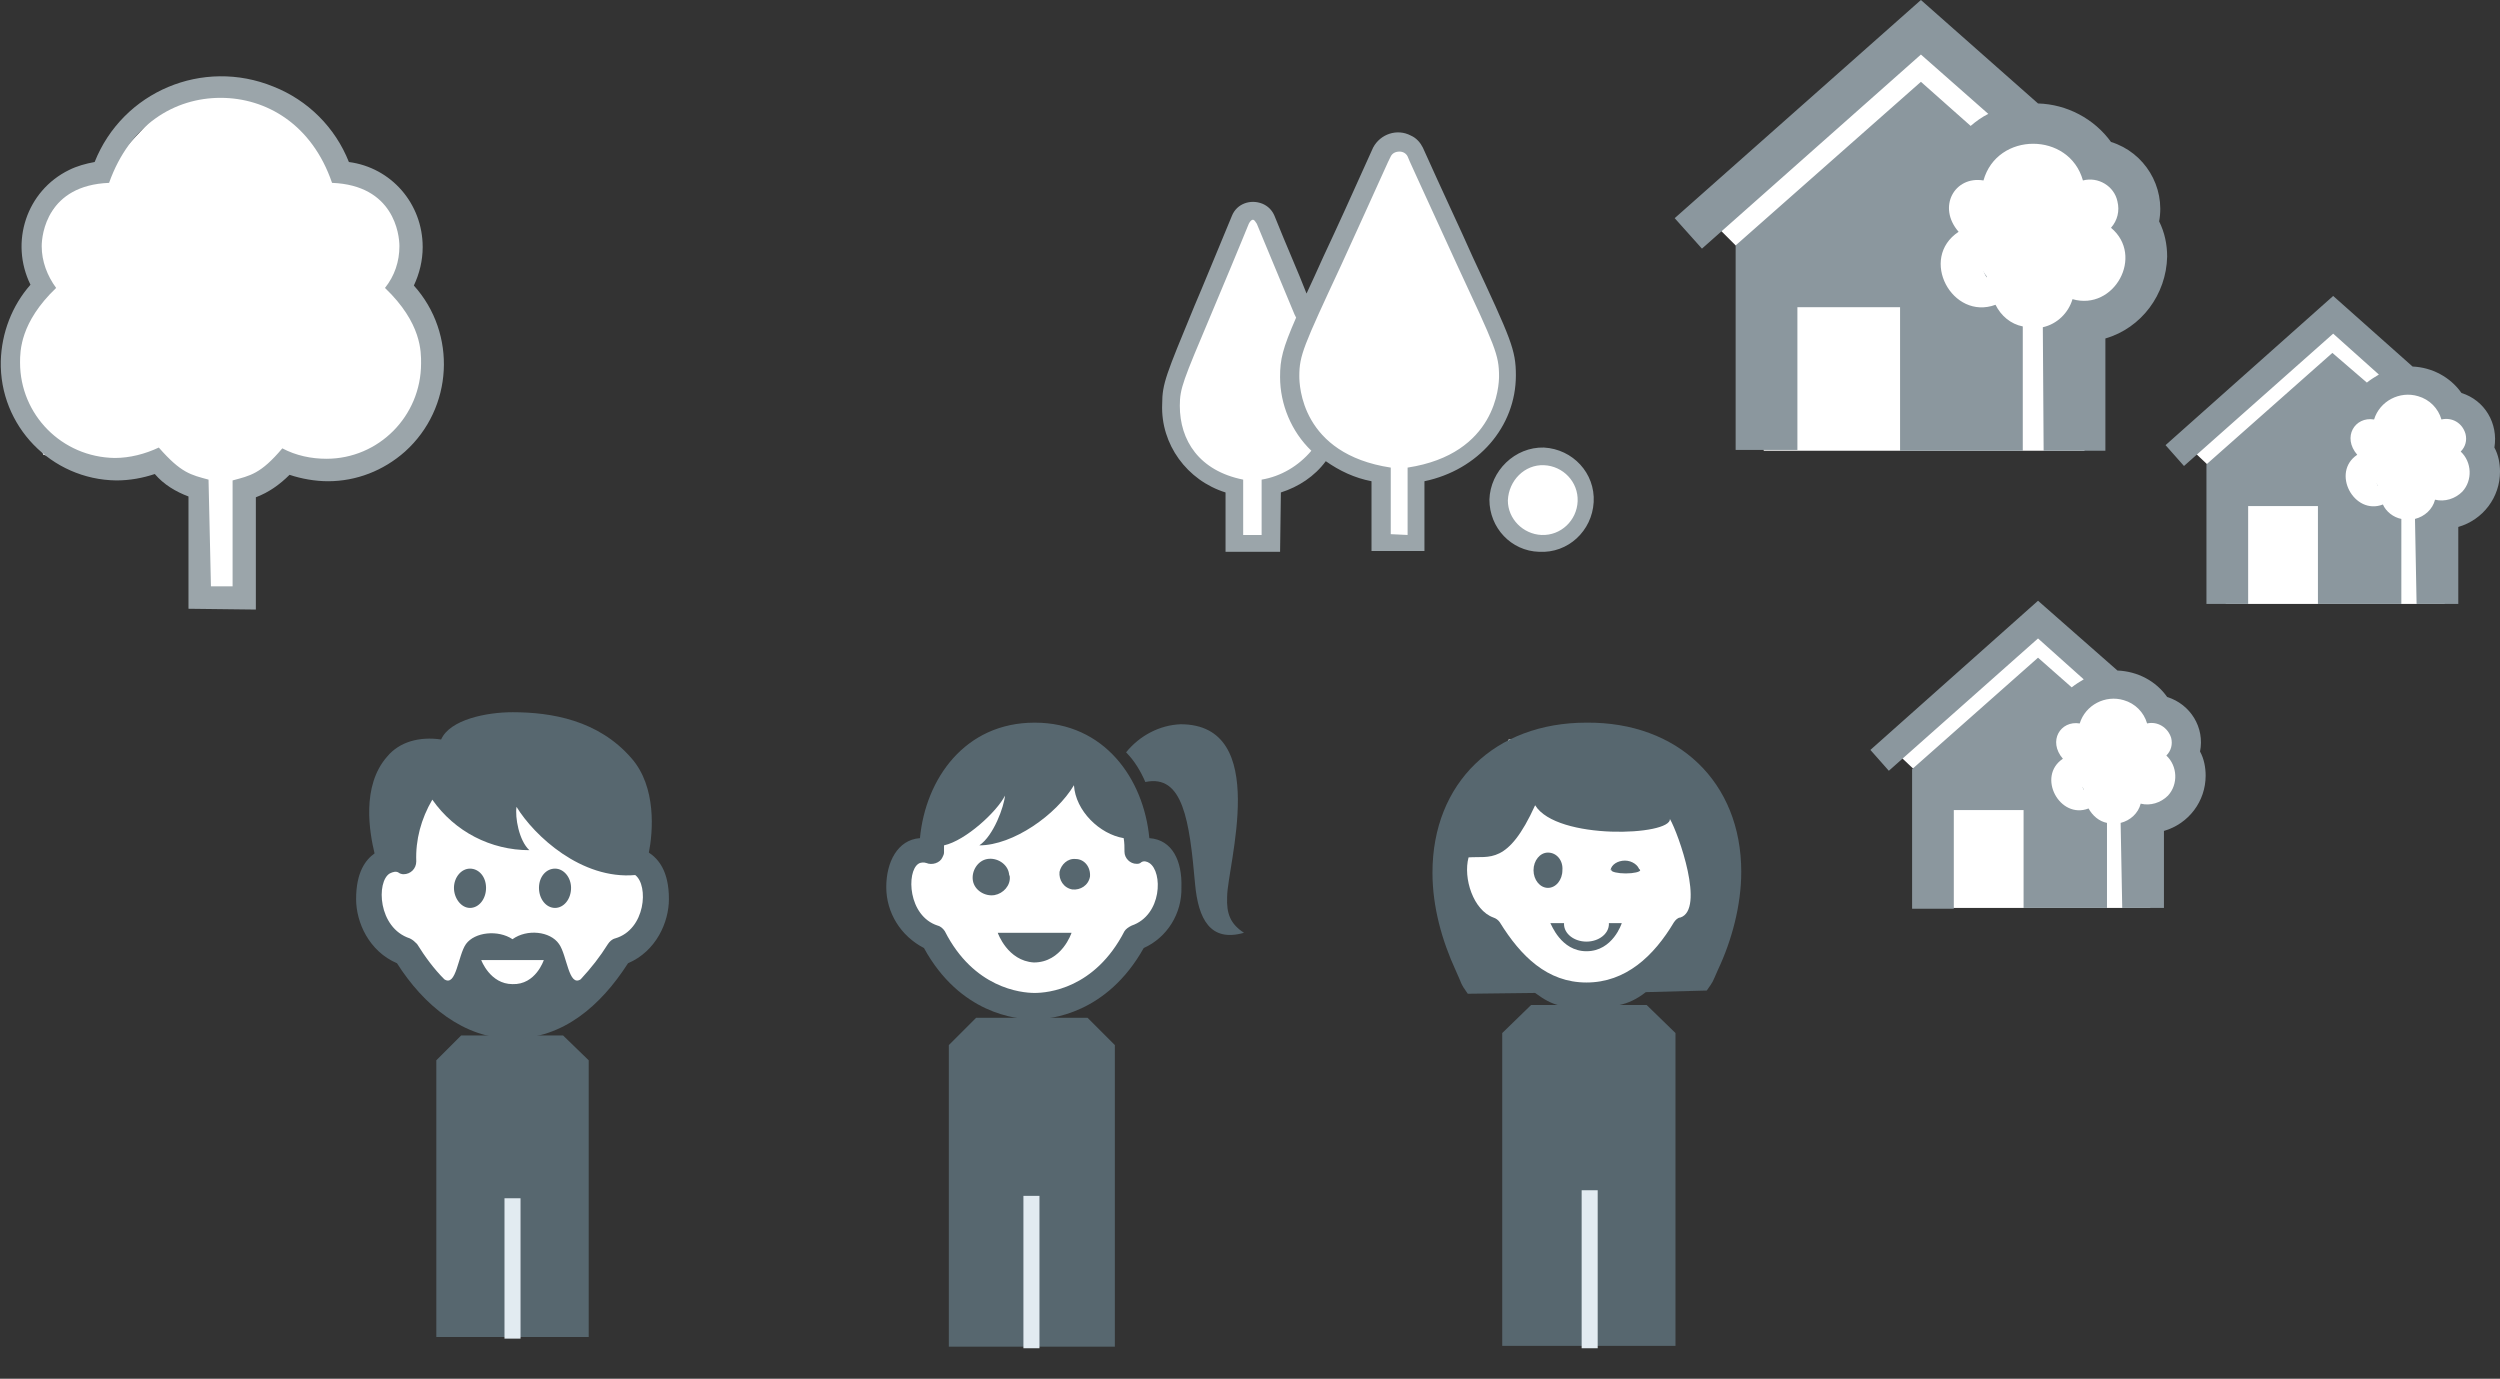 <?xml version="1.0" encoding="utf-8"?>
<!-- Generator: Adobe Illustrator 26.2.1, SVG Export Plug-In . SVG Version: 6.00 Build 0)  -->
<svg version="1.1" id="Teaser-Verbraucher" xmlns="http://www.w3.org/2000/svg" xmlns:xlink="http://www.w3.org/1999/xlink" x="0px"
	 y="0px" viewBox="0 0 311.7 171.9" style="enable-background:new 0 0 311.7 171.9;" xml:space="preserve">
<rect x="0" y="0" width="311.7" height="171.9" fill="#333333" stroke="none"/>
<style type="text/css">
	.st0{fill-rule:evenodd;clip-rule:evenodd;fill:#FFFFFF;}
	.st1{fill-rule:evenodd;clip-rule:evenodd;fill:#8B979E;}
	.st2{fill:#FFFFFF;}
	.st3{fill-rule:evenodd;clip-rule:evenodd;fill:#9BA5AA;}
	.st4{fill:#57676F;}
	.st5{fill:none;stroke:#E2EBF1;stroke-width:2;stroke-miterlimit:8;}
</style>
<g id="Haus">
	<g id="Haus-2">
		<polygon class="st0" points="216.5,30.7 213.9,28.1 237.6,6.6 240.6,5.7 248.2,11.8 253.4,15.9 259.9,18.8 265.5,22.5 267.2,28.8 
			266.4,35.7 261.4,40.3 259.5,43.4 259.9,56.2 219.9,56.2 218.9,31.6 		"/>
		<path id="Haus-3" class="st1" d="M254.8,56.2h7.7v-14c4.5-1.3,7.6-5.5,7.7-10.2c0-1.5-0.3-3-1-4.4c0.8-4.3-1.8-8.6-6-9.9l0,0
			c-2.1-2.9-5.5-4.7-9.1-4.8L239.5,0l-30.7,27.2l3.4,3.8l27.3-24.2l8.4,7.4c-0.8,0.4-1.5,0.9-2.2,1.5l-6.2-5.5l-23.1,20.4v25.5h7.7
			V38.3h12.8v17.9h15.3V40.7c-1.5-0.3-2.7-1.3-3.4-2.7c-5.4,2-9.6-5.8-4.6-9.1c-2.7-3.1-0.5-7,3.1-6.4c1.7-6.1,10.7-6.1,12.4,0
			c1.9-0.5,3.9,0.7,4.3,2.6c0.3,1.2,0,2.4-0.8,3.3c4.2,3.5,0.4,10.4-4.8,8.9c-0.5,1.7-1.9,3.1-3.7,3.5L254.8,56.2L254.8,56.2z
			 M253.6,28.9c-1.9-1.3-4.5-0.8-5.8,1.1c-1,1.4-1,3.2-0.1,4.6C247.8,30.8,249.9,28.7,253.6,28.9 M259.1,31.9
			c1.6-2.5,0.9-5.8-1.5-7.4c-0.1-0.1-0.2-0.1-0.3-0.2c-1.5-0.9-3.4-0.9-5-0.2C249.6,25.4,259.3,22.4,259.1,31.9"/>
		
			<ellipse transform="matrix(0.23 -0.973 0.973 0.23 166.624 269.538)" class="st2" cx="253.6" cy="29.5" rx="7.7" ry="7.7"/>
	</g>
</g>
<g id="Haus2">
	<g id="Haus-4">
		<polygon class="st0" points="275.2,57.9 273.4,56.2 289.5,41.5 291.6,40.9 296.8,45 300.3,47.8 304.8,49.8 308.6,52.3 309.8,56.6 
			309.2,61.3 305.8,64.5 304.5,66.6 304.8,75.3 277.5,75.3 276.9,58.5 		"/>
		<path id="Haus-5" class="st1" d="M301.3,75.3h5.2v-9.6c3.1-0.9,5.2-3.7,5.2-6.9c0-1-0.2-2.1-0.7-3c0.5-3-1.2-5.9-4.1-6.8l0,0
			c-1.4-2-3.7-3.2-6.1-3.3l-9.9-8.8L270,55.5l2.3,2.6l18.6-16.5l5.7,5.1c-0.5,0.3-1,0.6-1.5,1l-4.3-3.7l-15.7,13.9v17.4h5.2V63.1
			h8.7v12.2h10.4V64.7c-1-0.2-1.9-0.9-2.3-1.8c-3.6,1.4-6.5-4-3.2-6.2c-1.9-2.2-0.3-4.8,2.1-4.4c0.7-2.3,3.2-3.6,5.5-2.9
			c1.4,0.4,2.5,1.5,2.9,2.9c1.3-0.3,2.6,0.4,3,1.8c0.2,0.8,0,1.6-0.6,2.2c1.4,1.3,1.5,3.6,0.2,5c-0.9,0.9-2.2,1.3-3.4,1
			c-0.3,1.2-1.3,2.1-2.5,2.4L301.3,75.3L301.3,75.3z M300.5,56.7c-1.3-0.9-3.1-0.5-4,0.8c-0.6,0.9-0.6,2.1,0,3.1
			C296.5,58,298,56.6,300.5,56.7 M304.2,58.8c1.1-1.7,0.7-3.9-1-5c-0.1,0-0.1-0.1-0.2-0.1c-1-0.6-2.3-0.6-3.4-0.1
			C297.8,54.3,304.4,52.3,304.2,58.8"/>
		<circle class="st2" cx="300.5" cy="57.1" r="5.3"/>
	</g>
</g>
<g id="Haus3">
	<g id="Haus-6">
		<polygon class="st0" points="238.5,95.8 236.7,94.1 252.9,79.3 254.9,78.8 260.1,82.9 263.6,85.7 268.1,87.7 271.9,90.2 
			273.1,94.5 272.5,99.2 269.1,102.4 267.8,104.5 268.1,113.2 240.8,113.2 240.2,96.4 		"/>
		<path id="Haus-7" class="st1" d="M264.6,113.2h5.2v-9.6c3.1-0.9,5.2-3.7,5.2-6.9c0-1-0.2-2.1-0.7-3c0.6-3-1.2-5.9-4.1-6.8l0,0
			c-1.4-2-3.7-3.2-6.2-3.3l-9.9-8.7l-20.9,18.6l2.3,2.6l18.6-16.5l5.7,5.1c-0.5,0.3-1,0.6-1.5,1l-4.2-3.7l-15.7,13.9v17.4h5.2V101
			h8.7v12.2h10.4v-10.6c-1-0.2-1.8-0.9-2.3-1.8c-3.6,1.4-6.5-4-3.2-6.2c-1.9-2.2-0.3-4.8,2.1-4.4c0.7-2.3,3.2-3.6,5.5-2.9
			c1.4,0.4,2.5,1.5,2.9,2.9c1.3-0.3,2.6,0.5,3,1.8c0.2,0.8,0,1.6-0.6,2.2c1.4,1.3,1.5,3.6,0.2,5c-0.9,0.9-2.2,1.3-3.4,1
			c-0.3,1.2-1.3,2.1-2.5,2.4L264.6,113.2L264.6,113.2z M263.8,94.6c-1.3-0.9-3.1-0.5-3.9,0.8c-0.6,0.9-0.6,2.1-0.1,3.1
			C259.8,95.9,261.3,94.4,263.8,94.6 M267.5,96.6c1.1-1.7,0.6-3.9-1.1-5.1c-1.1-0.7-2.4-0.8-3.6-0.2C261,92.2,267.7,90.2,267.5,96.6
			"/>
		<circle class="st2" cx="263.8" cy="94.9" r="5.3"/>
	</g>
</g>
<g id="Baum">
	<g id="Baum-2">
		<path id="Baum_HG_weiss" class="st0" d="M24.4,74.1c0.2,0,0.3-0.1,0.4-0.3c1.3-1.9,0.4-12.8,0.4-12.8l-5.8-3.5l-5.8,1.1l-8.2-1.9
			L1.9,46.6l1.9-9.7l1.6-1.4l-0.8-6.6L9,22.6l4.4-1.8l7.1-7.6l7.3-2.2l10.1,3.1l4.3,6.3l7.9,5.1l1.5,6.3L50,35l4.3,9.3l-2.7,8.1
			l-4.8,4.8l-6.6,1.1l-4-0.6L35.4,58l-3.1,2.3L30.4,64l-0.5,10.2"/>
		<path id="Baum-3" class="st3" d="M23.5,75.9v-14c-1.6-0.6-3.1-1.5-4.2-2.8c-1.5,0.5-3.1,0.8-4.8,0.8C6.4,59.8-0.1,53.1,0.1,45
			c0.1-3.5,1.4-6.9,3.7-9.5c-2.6-5.3-0.5-11.7,4.8-14.3c1-0.5,2.1-0.8,3.2-1c3.5-8.8,13.5-13,22.3-9.4c4.3,1.7,7.7,5.1,9.4,9.4
			c5.3,0.7,9.2,5.2,9.2,10.6c0,1.7-0.4,3.3-1.1,4.8c5.4,6,4.9,15.3-1.1,20.7c-2.7,2.4-6.1,3.7-9.6,3.7c-1.6,0-3.3-0.3-4.8-0.8
			c-1.2,1.2-2.6,2.2-4.2,2.8v14L23.5,75.9z M26.3,73.1H29V59.9c2.2-0.6,3.5-0.8,6.2-4c1.7,0.9,3.6,1.3,5.5,1.3
			c6.5,0,11.8-5.3,11.8-11.9c0-1.4,0.1-5-4.5-9.4c1.2-1.5,1.8-3.3,1.8-5.2c0-1.5-0.7-7.6-8.4-7.9c-2.5-7.3-8.2-10.6-13.9-10.6
			s-11.3,3.3-13.9,10.6c-7.7,0.3-8.4,6.4-8.4,7.9c0,1.9,0.7,3.7,1.8,5.2c-4.5,4.3-4.5,7.9-4.5,9.3c0,6.5,5.2,11.8,11.8,11.9
			c1.9,0,3.8-0.5,5.5-1.3c2.8,3.2,4,3.4,6.2,4L26.3,73.1L26.3,73.1z"/>
	</g>
</g>
<g id="Baum2">
	<g id="Bäume">
		<path id="Bäume_HG_weiss" class="st0" d="M192.8,57.4c-2.8,0-5,2.2-5,5c0,2.8,2.2,5,5,5s5-2.2,5-5S195.6,57.4,192.8,57.4z
			 M155.4,67.5h3.4v-7l4.9-2.5l1-2.2l4.4,2.7l2.5,0.6l0.9,8.3h3.8v-8.1l5.9-2l3.6-4.4l2.3-5v-3l-12.2-27.1H174l-2.2,1.6l-8.9,19.9
			l-5.6-12.7l-1.9-0.3l-8.9,21.5v4l1.6,4.8l3.4,2.8l2.1,0.7v6.1L155.4,67.5z"/>
		<path class="st3" d="M159.6,68.8h-6.8v-7.4c-4.8-1.5-8.1-6-7.9-11c0-2.6,0.5-3.7,4-12.2c1.2-2.8,2.7-6.5,4.7-11.3
			c0.6-1.5,2.3-2.1,3.8-1.5c0.7,0.3,1.2,0.8,1.5,1.5c1.6,4,3,7.1,4,9.7c0.6-1.3,1.3-2.8,2.1-4.6c1.6-3.4,3.6-7.8,6.2-13.6
			c0.9-1.7,3-2.4,4.7-1.5c0.7,0.3,1.2,0.9,1.5,1.5c2.6,5.8,4.7,10.2,6.2,13.6c4.8,10.3,5.4,11.6,5.4,14.8c0,6.4-4.7,11.8-11.4,13.2
			v8.7H171V60c-2.1-0.4-4-1.3-5.7-2.5c-1.4,1.9-3.4,3.2-5.6,3.9L159.6,68.8L159.6,68.8z M192.5,55.8c3.6,0.2,6.4,3.2,6.2,6.8
			s-3.2,6.4-6.8,6.2c-3.5-0.1-6.2-3-6.2-6.5C185.8,58.7,188.9,55.7,192.5,55.8L192.5,55.8z M192.5,58c2.4,0.1,4.3,2.1,4.2,4.5
			s-2.1,4.3-4.5,4.2c-2.3-0.1-4.2-2-4.2-4.3C188.1,59.9,190.1,57.9,192.5,58z M175.5,66.7v-8.4c11.1-1.7,11.4-10.3,11.4-11.4
			c0-2.7-0.5-3.7-5.2-13.8c-4.8-10.5-6.2-13.5-6.2-13.6c-0.2-0.4-0.6-0.6-1-0.6c-0.5,0-0.9,0.2-1.1,0.6c-0.1,0.1-1.4,3.1-6.2,13.6
			c-4.7,10.1-5.2,11.2-5.2,13.8c0,1.1,0.2,9.7,11.4,11.4v8.3L175.5,66.7z M161.6,39.6l-0.2-0.4c-3.6-8.6-4.6-11.1-4.7-11.3
			c-0.2-0.3-0.3-0.5-0.5-0.5s-0.4,0.3-0.5,0.5s-0.7,1.8-4.7,11.3c-3.5,8.3-3.9,9.2-3.9,11.4c0,4.3,2.4,8.1,7.9,9.2v6.9h2.3v-6.9
			c2.4-0.4,4.6-1.7,6.2-3.6c-2.5-2.4-3.9-5.8-3.9-9.2C159.6,44.8,159.9,43.5,161.6,39.6L161.6,39.6z"/>
	</g>
</g>
<g id="Hero">
	<g id="Layer_2_00000052073356569353827910000016088762450471262353_">
		<g id="PROTAGONISTEN">
			<polygon id="Body" class="st4" points="135.6,126.9 121.7,126.9 118.3,130.3 118.3,167.9 139,167.9 139,130.3 			"/>
			<line id="Linie_weiss" class="st5" x1="128.6" y1="168.1" x2="128.6" y2="149.1"/>
			<g id="Portagonist">
				<polygon class="st2" points="122.1,96.9 132,94.8 137.4,96.9 140.9,103.3 142.4,105.7 144.3,107 145.8,109.4 145.8,113.4 
					141.6,117.7 137.4,122.3 132,124.6 127,125.1 119.8,121.3 115.6,116.3 112.2,111.6 112.8,107.7 				"/>
				<path id="generation-6" class="st4" d="M143.3,104.5c-0.7-7.4-5.6-14.4-14.3-14.4s-13.6,7-14.3,14.4c-2.8,0.2-4.2,3-4.2,6.1
					c0,3.2,1.8,6.1,4.7,7.6c4.5,8.2,11.5,8.9,13.7,8.9c2.1,0,9.1-0.7,13.7-8.9c2.9-1.3,4.8-4.3,4.7-7.6
					C147.4,107.4,146.2,104.7,143.3,104.5z M141.1,115.4c-0.4,0.2-0.7,0.4-0.9,0.7c-3.7,7.2-9.6,7.7-11.2,7.7
					c-1.7,0-7.6-0.6-11.2-7.7c-0.2-0.3-0.5-0.6-0.9-0.7c-3.7-1.2-3.9-6.7-2.4-7.7c0.3-0.2,0.7-0.2,1-0.1c0.7,0.3,1.7,0,2-0.7l0,0
					c0.1-0.2,0.2-0.4,0.2-0.6c0-0.3,0-0.6,0-0.9c2.7-0.6,6.6-4.2,7.6-6.2c-0.1,1.3-1.4,5-3.2,6.2c4.2,0,9.6-3.8,11.8-7.5
					c0.2,3.2,3.2,6.1,6.2,6.6c0.1,0.6,0.1,1.1,0.1,1.7c0,0.8,0.7,1.5,1.5,1.5l0,0c0.2,0,0.4,0,0.6-0.2c0.3-0.2,0.7-0.1,1,0.1
					C145,108.7,144.9,114.1,141.1,115.4z M135.9,109.3c-0.2,1.1-1.2,1.7-2.2,1.6c-1.1-0.2-1.7-1.2-1.6-2.2c0.2-0.9,1-1.7,2-1.6
					C135.2,107.1,136,108.1,135.9,109.3z M124,111.6c-1.2,0.2-2.5-0.6-2.7-1.8c-0.2-1.2,0.6-2.5,1.8-2.7c1.2-0.2,2.5,0.6,2.7,1.8
					c0,0.2,0.1,0.3,0.1,0.4C126,110.4,125.1,111.4,124,111.6z M124.4,116.3h9.2c0,0-1.2,3.7-4.7,3.7
					C125.6,119.8,124.4,116.3,124.4,116.3z M155.1,116.3c-4.2,1.2-5.7-1.7-6.1-6.1c-0.7-7.9-1.5-13.7-6.2-12.7
					c-0.6-1.4-1.4-2.7-2.4-3.7c1.7-2.1,4.2-3.4,6.8-3.5c11.3,0,5.8,17.7,5.8,21.5C152.9,113.9,153.4,115.2,155.1,116.3z"/>
			</g>
		</g>
	</g>
</g>
<g id="Hero2">
	<g id="Layer_2-2">
		<g id="PROTAGONISTEN-2">
			<polygon id="Body-2" class="st4" points="70.2,129.1 57.5,129.1 54.4,132.2 54.4,166.7 73.4,166.7 73.4,132.2 			"/>
			<line id="Linie_weiss-2" class="st5" x1="63.9" y1="166.9" x2="63.9" y2="149.4"/>
			<g id="Portagonist-2">
				<polyline id="Kopf_weiss_HG" class="st2" points="61.6,126.5 54.9,123 49,117.4 45.2,110.4 49.5,104.2 53.4,96.3 66.1,96.3 
					76.3,101.7 80.7,107.9 81.4,112.9 79.1,117 76.2,119.4 70.8,125.1 				"/>
				<path id="Kopf_Mann" class="st4" d="M71.2,110.7c0,1.4-0.9,2.5-2,2.5c-1.1,0-2-1.1-2-2.5s0.9-2.4,2-2.4
					C70.3,108.3,71.2,109.4,71.2,110.7z M58.6,108.3c-1.1,0-2,1.1-2,2.4s0.9,2.5,2,2.5c1.1,0,2-1.1,2-2.5S59.7,108.3,58.6,108.3z
					 M83.4,112.1c0,2.9-1.6,6.5-5.1,8c-3.4,5.3-8.1,9.4-14.4,9.4c-6.1,0-11.1-4.2-14.4-9.4c-3.5-1.5-5.1-5.1-5.1-8
					c0-3.4,1.2-4.9,2.3-5.7c-0.6-2.5-1.7-8.4,1.6-12.1c1.5-1.8,4-2.5,6.7-2.1c1.1-2.5,5.7-3.4,8.9-3.4c4.9,0,10.7,1,14.8,5.7
					c3.2,3.6,2.7,9.3,2.2,11.8C82.1,107.1,83.4,108.6,83.4,112.1L83.4,112.1z M67.8,119.7H60c0,0,1.1,3,3.9,3
					C66.8,122.8,67.8,119.7,67.8,119.7z M79.2,109.1c-6.7,0.6-12.6-4.9-14.8-8.5c-0.2,1.3,0.3,4.2,1.6,5.4c-4.8,0-9.3-2.3-12.1-6.3
					c-1.4,2.4-2.1,5-2,7.7c0,0.9-0.7,1.6-1.6,1.6c-0.2,0-0.5-0.1-0.6-0.2c-0.3-0.2-0.7-0.1-1.1,0.1c-1.7,1-1.5,6.8,2.5,8.1
					c0.4,0.2,0.6,0.4,0.9,0.7c1,1.6,2.1,3.1,3.4,4.4c1.5,1,1.7-3,2.7-4.4c1.1-1.5,4-1.8,5.8-0.6c1.8-1.3,4.7-1,5.8,0.6
					c1,1.4,1.2,5.4,2.7,4.4c1.3-1.4,2.4-2.8,3.4-4.4c0.2-0.3,0.5-0.6,0.9-0.7C80.5,115.9,80.9,110.4,79.2,109.1L79.2,109.1z"/>
			</g>
		</g>
	</g>
</g>
<g id="Layer_2_00000047777021564030973460000000168634829082116285_">
	<g id="PROTAGONISTEN_00000023279206014532903180000005754384009747589253_">
		<polygon id="Body_00000178917236767407568910000014026616270701889680_" class="st4" points="205.3,125.3 190.9,125.3 
			187.3,128.8 187.3,167.8 208.9,167.8 208.9,128.8 		"/>
		
			<line id="Linie_weiss_00000179644421336387145270000000698707681928969353_" class="st5" x1="198.2" y1="168.1" x2="198.2" y2="148.4"/>
		<g id="Kopf_Frau">
			<polyline id="Kopf_HG_weiss" class="st2" points="195.6,124.2 189.3,120.6 183.9,114.7 180.4,107.2 184.4,100.5 188.1,92.2 
				199.8,92.2 209.3,97.9 213.5,104.6 214,109.8 211.9,114.2 209.2,116.8 204.2,122.9 			"/>
			<g id="Kopf_Frau_5">
				<path class="st4" d="M204.5,108.5c0,0.2-0.8,0.4-1.8,0.4s-1.8-0.2-1.8-0.4s0.8-0.4,1.8-0.4S204.5,108.3,204.5,108.5z M193,106.3
					c-1,0-1.8,1-1.8,2.2s0.8,2.2,1.8,2.2s1.8-1,1.8-2.2C194.9,107.3,194.1,106.3,193,106.3z M197.8,118.6c3.3,0,4.4-3.5,4.4-3.5
					h-8.9C193.4,115.2,194.6,118.6,197.8,118.6L197.8,118.6z M217.1,108.7c0,4.2-1.2,8.6-2.9,12.2c-0.8,1.8-0.5,1.3-1.4,2.6
					l-7.6,0.2c-2.3,1.8-4.2,1.9-7.4,1.9c-3,0-4.1-0.1-6.4-1.8l-8.4,0.1c-1-1.4-0.7-1.2-1.5-2.9c-1.7-3.7-2.9-7.9-2.9-12.2
					c0-11.2,7.8-18.7,19.2-18.7C209.2,90,217.1,97.5,217.1,108.7L217.1,108.7z M208.7,115c0.2-0.3,0.5-0.6,0.8-0.6
					c3.1-1-0.2-10.4-1.3-12.3c0.2,2.1-14.1,2.7-16.8-1.7c-3.4,7.5-5.7,6.3-8.3,6.5c-0.7,2.6,0.6,6.6,3.1,7.5
					c0.3,0.1,0.6,0.3,0.8,0.6c2.6,4.2,5.9,7.5,10.8,7.5S206.2,119.2,208.7,115L208.7,115z"/>
			</g>
			<ellipse id="Mund_weiss" class="st2" cx="197.8" cy="115.2" rx="2.8" ry="2.2"/>
			<path id="Zwinger" class="st4" d="M200.8,108.5c0.1-0.1,0.9-0.2,1.8-0.2s1.8,0.1,1.8,0.2c-0.1-0.6-0.9-1.2-1.8-1.2
				C201.7,107.3,200.9,107.8,200.8,108.5z"/>
		</g>
	</g>
</g>
</svg>

